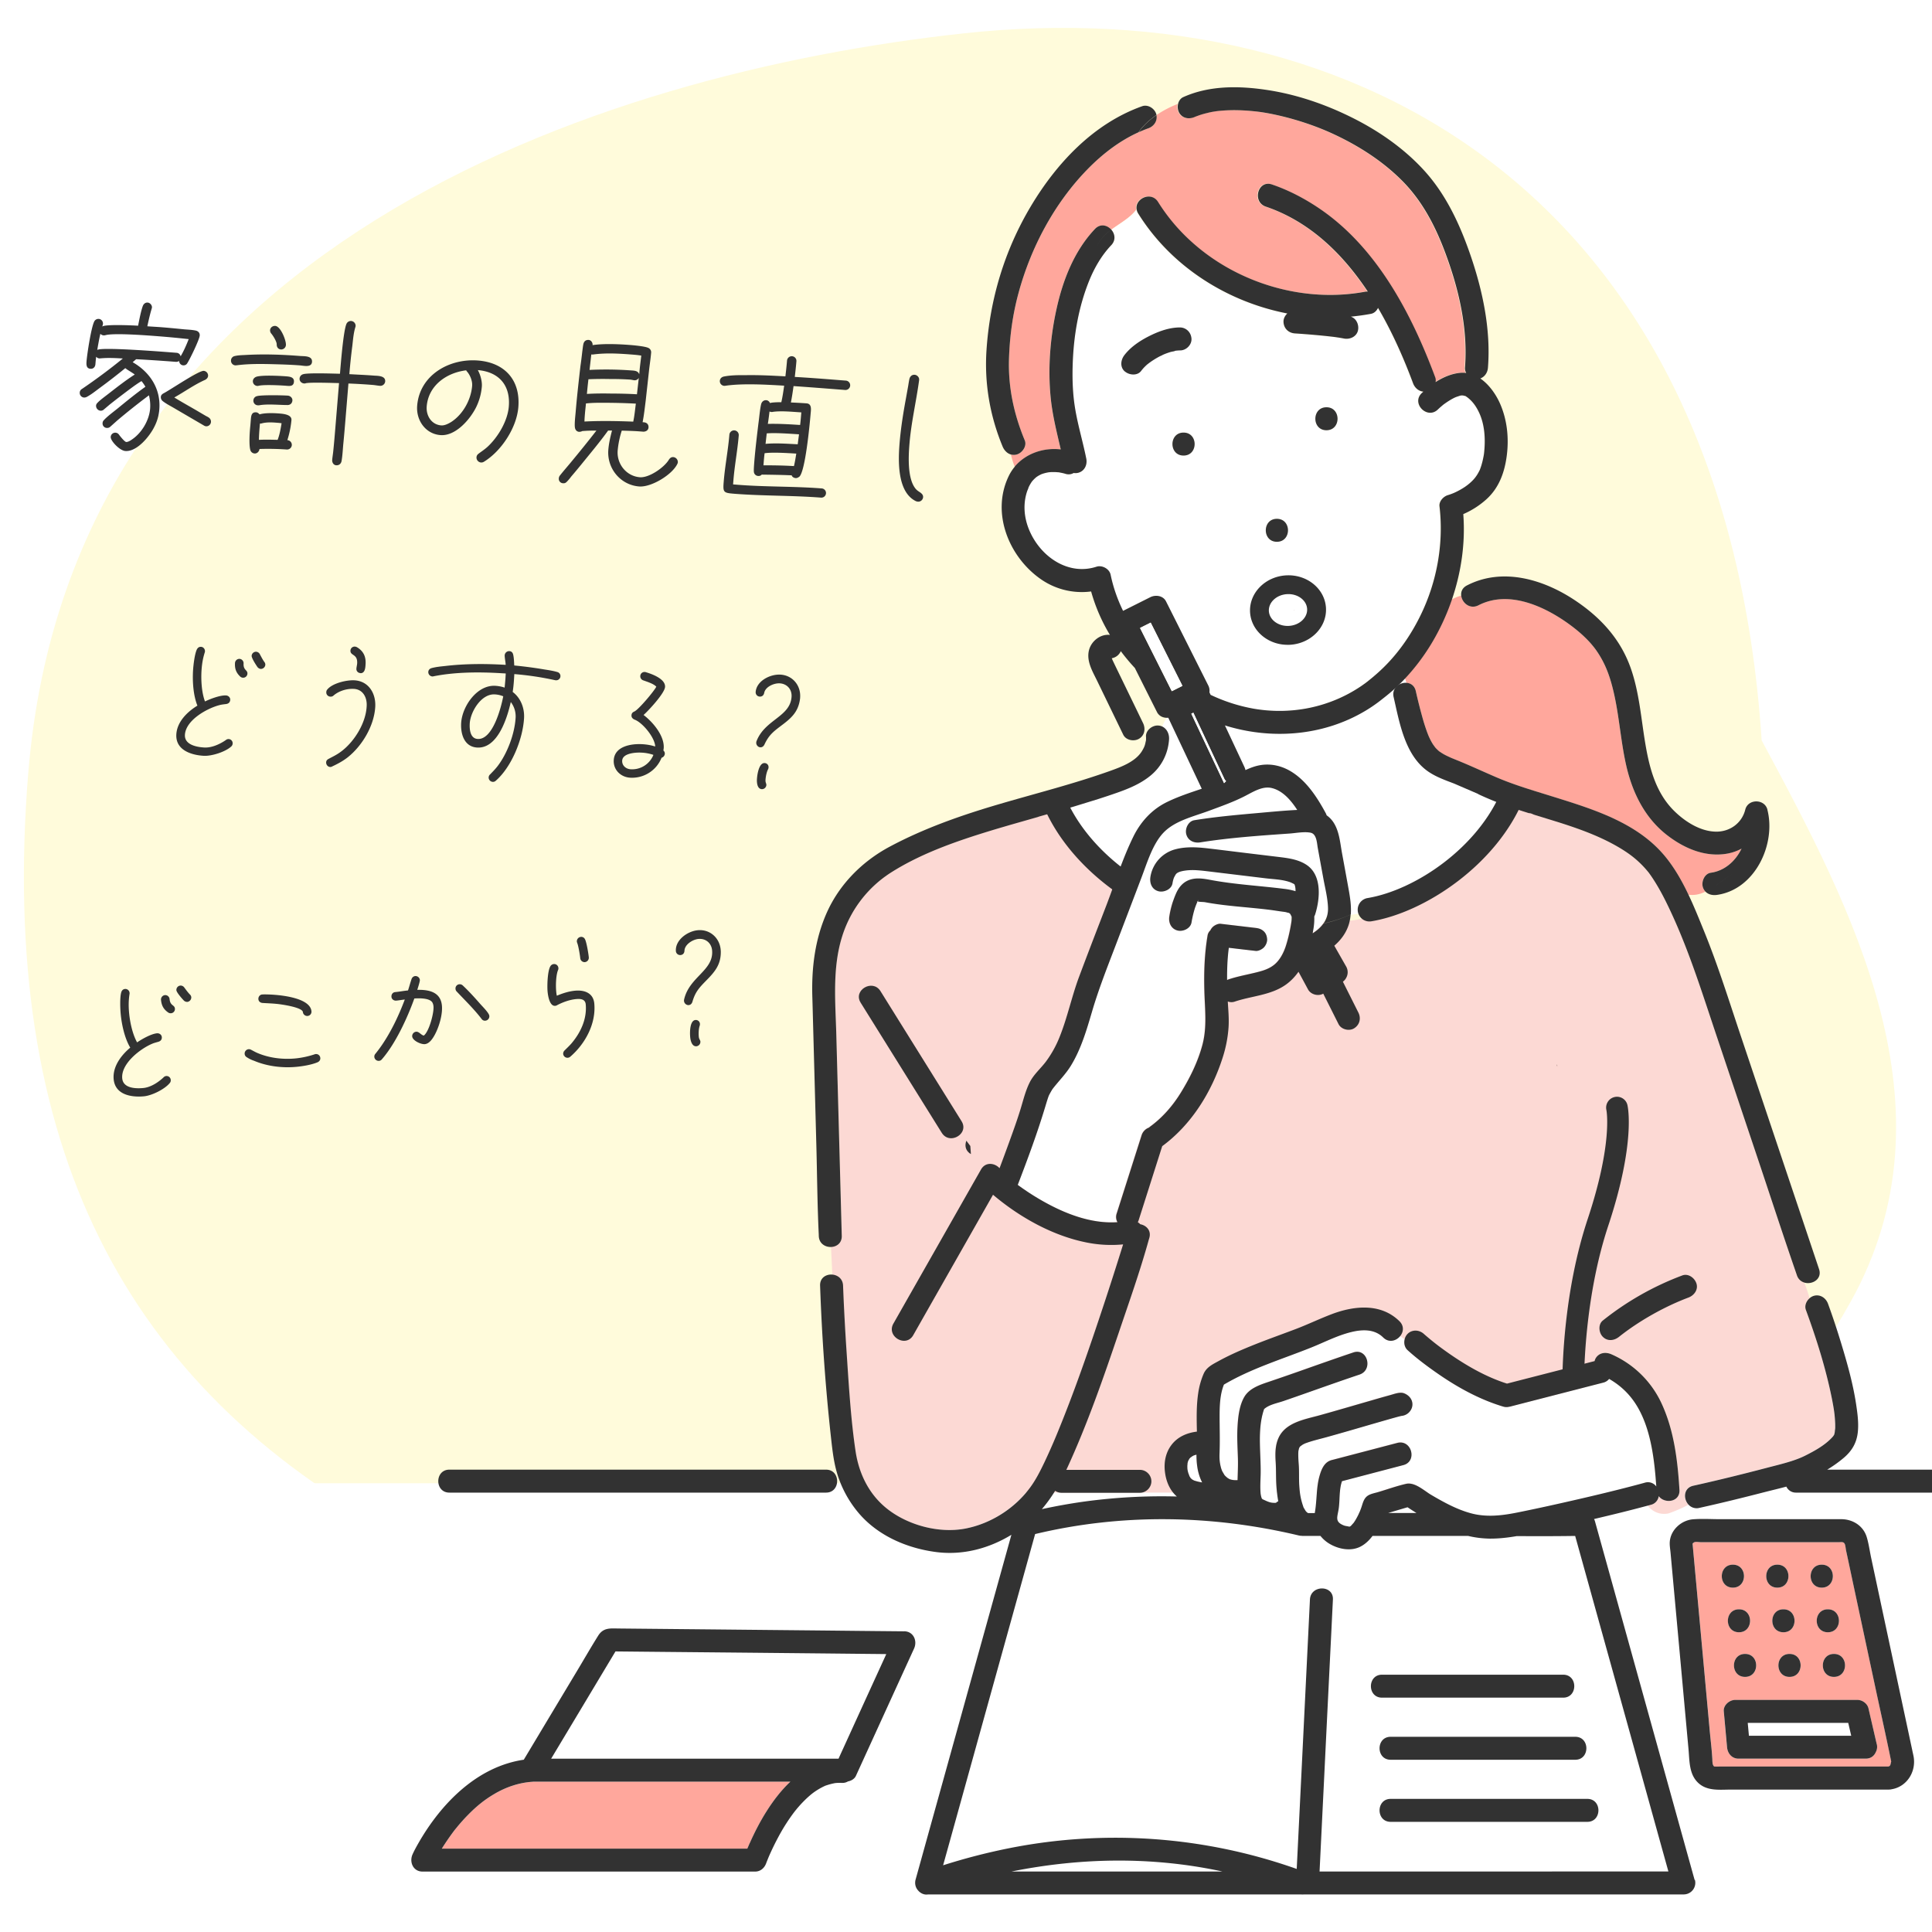 <?xml version="1.0" encoding="utf-8"?>
<svg xmlns="http://www.w3.org/2000/svg" width="155" height="155" fill="none">
  <path fill="#fff" d="M0 0h155v155H0z"/>
  <g clip-path="url(#a)">
    <path fill="#fff" d="M154-1H-1v155h155z"/>
    <path fill="#FFFBDB" d="M2.269 62.02C5.684 19.66 48.11 5.855 77.27 2.68 109.11-.783 138.47 15.869 141.334 59.4c7.29 13.568 15.768 29.519 7.152 45.016-13 23.403-32.176 19.448-51.544 30.87-5.706 3.366-21.03 6.408-27.257 8.004-14.628 3.739-25.37-13.452-37.825-20.213C10.02 111.219-.149 91.922 2.264 62.028z"/>
    <path fill="#fff" d="M163 119H-14v48h177z"/>
    <path fill="#323232" d="M16.924 33.867a.374.374 0 0 1-.393.334.4.4 0 0 1-.177-.066l-1.033-.603-1.468-.858c-.262-.151-.562-.305-.795-.493a.39.39 0 0 1-.153-.35c.011-.143.123-.226.232-.283.545-.283 2.811-1.826 3.213-1.795a.384.384 0 0 1 .345.406c-.012.142-.112.252-.248.32-.867.387-1.644.952-2.464 1.41.558.343 1.132.662 1.705.994l.82.482c.088.046.189.093.262.15a.39.39 0 0 1 .154.352m-.901-6.943c-.027.324-.781 1.882-.99 2.204a.34.34 0 0 1-.342.182c-.181-.014-.312-.168-.323-.351a.4.4 0 0 1-.254.071 131 131 0 0 0-3.191-.211l-.28.239c1.394.8 2.274 2.147 2.138 3.793a3.6 3.6 0 0 1-.386 1.364c-.362.754-1.395 2.043-2.34 1.968-.39-.03-.957-.583-1.124-.935-.032-.081-.055-.122-.047-.213a.363.363 0 0 1 .391-.321c.13.01.228.083.297.193.083.11.425.542.555.552.143.011.363-.128.474-.21.774-.527 1.365-1.524 1.442-2.456.03-.363-.005-.731-.094-1.077a54 54 0 0 0-2.54 2.017l-.564.504a.36.36 0 0 1-.282.095.354.354 0 0 1-.333-.391.34.34 0 0 1 .111-.24c.26-.292.787-.68 1.095-.93.727-.595 1.469-1.202 2.23-1.742a3 3 0 0 0-.314-.455c-.33.196-.649.431-.968.667a69 69 0 0 0-1.588 1.219l-.463.393a.36.36 0 0 1-.282.096.393.393 0 0 1-.344-.405c.008-.104.052-.166.124-.238.214-.231.727-.595.978-.797.656-.51 1.31-1.019 2-1.46-.171-.144-.67-.418-.754-.516a48 48 0 0 1-2.048 1.587c-.334.247-.684.533-1.052.726a.44.44 0 0 1-.225.047.373.373 0 0 1-.332-.404.35.35 0 0 1 .18-.286 47 47 0 0 0 3.28-2.442c-.597-.034-1.208-.068-1.8-.01-.025-.003-.065.007-.091.005a.37.37 0 0 1-.25-.137c-.03.207-.046.401-.063.608-.018.22-.175.378-.395.36-.35-.027-.336-.352-.315-.611.052-.622.36-2.619.6-3.148a.38.38 0 0 1 .385-.243.373.373 0 0 1 .332.404c-.006.065-.04.153-.058.217.148-.21 2.565-.098 2.876-.074.088-.437.23-1.195.38-1.587.065-.165.205-.284.387-.27.194.015.36.211.345.405-.003.026-.018.051-.02.077-.143.471-.247.946-.352 1.42.376.03.74.045 1.116.074.622.05 1.256.112 1.89.175.272.021.61.035.879.095.192.041.337.183.319.403m-.884.283a75 75 0 0 0-2.408-.228c-.79-.062-3.603-.283-4.271-.088-.053.01-.093.019-.145.015a.4.4 0 0 1-.263-.125c-.101.435-.176.86-.25 1.297.308-.262 5.582.165 6.372.227.156.012.29.127.316.285.257-.436.466-.915.649-1.383m15.763 3.402a.39.39 0 0 1-.407.346c-.207-.016-.412-.059-.62-.075a47 47 0 0 0-1.921-.112l-.186 2.255-.033.401c-.063.765-.126 1.53-.201 2.28-.036.427-.06.882-.133 1.293-.044.218-.212.349-.432.331s-.333-.234-.317-.429c.02-.246.068-.503.09-.762.063-.608.112-1.204.162-1.813l.296-3.589c-.443-.008-2.328-.078-2.675.012-.054.022-.067.02-.132.016-.207-.017-.376-.186-.358-.394a.38.38 0 0 1 .276-.343c.35-.129 2.547-.048 2.964-.041.061-.739.264-3.357.51-3.976a.39.39 0 0 1 .387-.257.387.387 0 0 1 .358.406c-.003.04-.018.064-.02.09-.143.458-.185.977-.238 1.455a46 46 0 0 0-.243 2.315c.649.038 1.3.063 1.96.115.298.023.953-.004.913.476m-7.964-2.92a.38.38 0 0 1-.406.346c-.22-.018-.337-.196-.332-.404.005-.222-.283-.688-.425-.855a.4.4 0 0 1-.107-.296c.018-.207.212-.348.42-.332.427.034.881 1.165.85 1.54m2.093 1.35c-.038.467-.664.3-.962.277-.751-.059-1.52-.08-2.274-.1-.937-.022-1.876-.03-2.812.092-.026-.002-.079.007-.105.005a.375.375 0 0 1-.345-.405.365.365 0 0 1 .302-.342c.28-.07.593-.07.881-.087 1.442-.083 2.925-.031 4.363.082.337.026.994-.027.952.478m-1.449 1.595c-.032.389-.367.336-.639.315-.466-.037-1.766-.1-2.178-.002-.04.01-.08.02-.132.016a.375.375 0 0 1-.345-.405c.013-.155.128-.277.276-.33.442-.148 1.884-.074 2.39-.035.271.022.66.052.628.44m-.124 1.503c-.018.22-.173.364-.395.36-.678-.001-1.596-.1-2.258.018-.04.01-.079.007-.13.003a.367.367 0 0 1-.345-.405.364.364 0 0 1 .288-.33c.347-.103 2.054-.073 2.481-.04.195.016.376.187.36.394m-.048 3.582a.38.38 0 0 1-.406.346 21 21 0 0 0-2.188-.041c-.017.194-.188.376-.395.36a.38.38 0 0 1-.342-.288c-.12-.44-.047-1.49.005-1.955l.04-.492c.023-.273.05-.596.426-.567.116.01.202.081.273.165.402-.125 1.079-.11 1.494-.078.323.025 1.103.06 1.064.54a7.6 7.6 0 0 1-.328 1.604.38.38 0 0 1 .357.406m-.82-1.76c-.128-.023-.258-.033-.387-.043-.376-.03-.818-.051-1.191.05-.055.022-.106.018-.158.014l-.02.233c-.03.363-.06.725-.062 1.077.498-.026 1.005-.012 1.5 0 .165-.417.243-.893.318-1.33m18.994-1.286c-.135 1.645-1.36 3.518-2.76 4.373a.4.4 0 0 1-.24.06.4.4 0 0 1-.357-.42c.01-.13.07-.216.181-.298.236-.177.47-.329.696-.533.847-.78 1.62-2.076 1.716-3.242.139-1.684-.776-2.773-2.485-2.92.204.367.356.901.32 1.328a4.6 4.6 0 0 1-.431 1.597c-.474.993-1.658 2.386-2.89 2.29-1.205-.095-1.962-1.198-1.866-2.364.204-2.461 2.584-3.8 4.878-3.62 2.164.17 3.417 1.585 3.238 3.749m-3.706-1.713c.032-.388-.152-.846-.402-1.14-.035-.041-.06-.056-.07-.11-1.58.19-3.034 1.21-3.173 2.894-.06.739.375 1.464 1.166 1.526.272.022.599-.148.82-.288.937-.617 1.568-1.78 1.659-2.881m16.503 6.134a.4.4 0 0 1-.035.114c-.412.88-2.1 1.896-3.072 1.82-1.504-.119-2.594-1.456-2.47-2.946.042-.518.164-1.043.296-1.541l-.313.001c-.677.938-1.43 1.83-2.155 2.726-.262.318-.523.637-.797.954a4 4 0 0 1-.361.428c-.1.097-.167.13-.31.12a.354.354 0 0 1-.333-.392.4.4 0 0 1 .098-.24c.262-.331.55-.66.825-.991.71-.857 1.407-1.715 2.093-2.6-.378-.004-.77.004-1.15.04a.3.3 0 0 1-.187.05c-.014.012-.027.011-.04.01-.208-.016-.326-.169-.349-.366-.04-.303.037-.923.063-1.234.102-1.231.241-2.446.382-3.674.058-.386.103-.774.149-1.175.029-.193.047-.413.089-.605.057-.218.197-.337.43-.319.195.016.333.235.305.415.899-.138 2.146-.079 3.04-.009.299.024 1.179.106 1.43.23a.38.38 0 0 1 .228.396c-.041.492-.122.994-.175 1.486L51.8 32.17c-.073.568-.133 1.137-.245 1.702l.104.008c.233.018.39.174.37.42-.018.22-.21.335-.419.332l-.22-.017c-.506-.04-1-.053-1.508-.066a7.5 7.5 0 0 0-.327 1.591c-.089 1.075.69 2.062 1.78 2.148.738.058 1.942-.774 2.32-1.396.089-.136.188-.233.37-.219a.4.4 0 0 1 .356.42m-2.932-8.563c-.27-.047-.543-.069-.815-.09-.998-.078-2.037-.134-3.026-.003-.053.009-.118.004-.17 0l-.141 1.24a28 28 0 0 1 3.284.037c.272.021.6.008.704.316l.019-.22c.035-.428.096-.854.145-1.28m-.2 1.784a.37.37 0 0 1-.355.194c-.104-.009-.218-.044-.322-.052a22 22 0 0 0-1.6-.047 27 27 0 0 0-1.763.018 36 36 0 0 0-.123 1.177c.642-.04 1.295-.042 1.933-.03.691.001 1.394.017 2.082.058zm-.236 2.068a47 47 0 0 0-2.342-.067c-.548-.004-1.108-.009-1.661.052-.023.272-.057.53-.08.803-.018.22-.035.427-.04.648 1.297-.067 2.612-.042 3.913.008.104-.475.145-.967.21-1.444m17.194-1.441a.38.38 0 0 1-.407.346c-1.374-.108-2.76-.217-4.135-.312-.063.439-.125.877-.213 1.314.416.02.844.04 1.26.072.453.036.344.562.32.86-.075.907-.443 4.725-.925 5.04-.096.057-.165.103-.282.094s-.28-.087-.308-.22c-.806-.037-1.6-.047-2.408-.058-.073.086-.166.117-.283.108a.36.36 0 0 1-.34-.3c-.029-.133.02-.716.031-.858.086-1.037.21-2.07.334-3.09.059-.4.12-1.152.217-1.523.054-.19.209-.322.416-.306.13.01.239.11.294.232.136-.068.736-.073.906-.072.101-.436.165-.887.227-1.326-1.402-.084-3.35-.198-4.723.008a.375.375 0 0 1-.437-.4c.016-.181.143-.301.316-.34.557-.113 1.183-.116 1.744-.111 1.071-.02 2.136.037 3.2.095.049-.427.096-.84.131-1.268a.38.38 0 0 1 .407-.346.375.375 0 0 1 .345.405c-.034.415-.082.841-.13 1.255 1.156.064 2.322.156 3.476.247l.622.048a.375.375 0 0 1 .345.406m-1.94 8.636a.37.37 0 0 1-.393.347c-2.307-.18-4.646-.13-6.953-.31-.907-.072-.93-.113-.855-1.02.103-1.243.348-2.476.45-3.72a.38.38 0 0 1 .407-.346.376.376 0 0 1 .345.405c-.102 1.244-.349 2.49-.438 3.735l-.017.194.247.02c2.28.191 4.581.124 6.875.304a.37.37 0 0 1 .333.391m-1.98-6.493c-.676-.04-1.646-.142-2.307-.037-.026.01-.065.008-.091.006a.7.7 0 0 1-.154-.038c-.04.335-.08.658-.134.993.863-.023 1.732.032 2.589.086.033-.245.053-.491.074-.738zm-.185 1.76c-.74-.046-1.88-.135-2.59-.074l-.095.84c.854-.076 1.722-.008 2.58.034zm-.22 1.547c-.687-.041-1.88-.122-2.54-.03-.035.258-.056.517-.076.763l-.017.208c.821-.001 1.63.01 2.447.061.08-.332.133-.667.187-1.002m10.173 3.51a.39.39 0 0 1-.42.346.7.7 0 0 1-.154-.038c-1.518-.732-1.426-3.268-1.31-4.68.1-1.192.287-2.364.5-3.52l.192-1.068c.028-.18.058-.374.098-.553.056-.204.21-.336.418-.32.207.017.387.213.357.42l-.003.039c-.231 1.69-.63 3.367-.77 5.064-.083.998-.18 2.815.496 3.625.119.14.231.2.38.303.134.102.23.201.216.383M21.286 53.342a.364.364 0 0 1-.365.325.39.39 0 0 1-.257-.14c-.106-.145-.486-.73-.475-.914a.35.35 0 0 1 .365-.325.36.36 0 0 1 .288.189c.114.213.227.438.366.63a.34.34 0 0 1 .078.235m-1.436.704a.34.34 0 0 1-.353.326.35.35 0 0 1-.225-.093c-.338-.319-.446-.647-.419-1.095a.355.355 0 0 1 .365-.325c.184.01.335.18.324.363-.033.563.327.514.308.824m-1.185 5.6a.34.34 0 0 1-.13.258c-.475.423-1.555.767-2.187.732-1.033-.058-2.276-.472-2.201-1.723.06-1.01.879-1.806 1.691-2.302-.331-.813-.403-1.934-.351-2.807.026-.436.122-1.283.295-1.677.067-.146.176-.243.348-.234.184.01.324.18.313.363-.002.035-.004.057-.017.091-.156.487-.23.966-.26 1.472-.045.757.011 1.74.28 2.457.427-.207 1.217-.509 1.688-.483.183.01.347.158.336.353-.013.207-.146.315-.343.338-.186.024-.348.038-.523.086-1.019.267-2.699 1.21-2.768 2.38-.048.804.943.986 1.552 1.02.597.033 1.248-.265 1.729-.596a.332.332 0 0 1 .548.272M29.33 53.27c-.016.276-.033.759-.424.737-.01-.012-.033-.013-.045-.014a.324.324 0 0 1-.267-.349c.008-.138.051-.285.06-.423.046-.78-.564-.595-.538-1.032a.335.335 0 0 1 .353-.314.4.4 0 0 1 .158.043c.524.306.739.755.703 1.352m.775 3.44c-.09 1.516-1.038 3.122-2.222 4.059-.387.3-.803.52-1.242.726a.26.26 0 0 1-.163.037c-.184-.01-.323-.191-.312-.375.008-.137.082-.214.2-.276.43-.23.69-.342 1.088-.654 1.015-.796 1.896-2.245 1.962-3.554l.002-.035c.04-.666-.29-1.329-1.024-1.37-.563-.03-1.184.154-1.621.521a.33.33 0 0 1-.271.1.337.337 0 0 1-.324-.363.33.33 0 0 1 .094-.225c.421-.495 1.543-.756 2.163-.721 1.148.063 1.734 1.063 1.67 2.13m14.857-2.447a.335.335 0 0 1-.353.314l-.057-.003a24.4 24.4 0 0 0-3.289-.493l-.02.333c-.021.367-.055.734-.111 1.1.65.485.96 1.308.911 2.111-.1 1.676-.991 3.896-2.267 5.012a.33.33 0 0 1-.248.09.35.35 0 0 1-.324-.364.33.33 0 0 1 .118-.235c.209-.219.417-.426.604-.67.775-1.016 1.364-2.584 1.44-3.87a1.88 1.88 0 0 0-.386-1.265c-.282 1.251-1.04 3.743-2.694 3.651-1.044-.058-1.34-1.087-1.288-1.971.08-1.332 1.265-3.063 2.735-2.982.252.014.514.063.751.145.028-.274.057-.56.073-.836l.018-.299-.356-.02c-1.756-.108-3.715-.102-5.453.251a.2.2 0 0 1-.08.008.35.35 0 0 1-.325-.364c.01-.16.12-.27.272-.308.352-.095.745-.131 1.105-.169 1.543-.18 3.11-.184 4.648-.1l.184.01c-.01-.218-.09-.614-.08-.775a.36.36 0 0 1 .376-.325c.172.01.27.119.306.282.064.268.068.591.086.869.802.078 1.602.18 2.4.317.343.053.72.109 1.048.207a.33.33 0 0 1 .256.349m-4.588 1.6a2 2 0 0 0-.682-.153c-1.08-.06-1.949 1.39-2.005 2.33-.028.471.032 1.212.64 1.245 1.217.068 1.879-2.533 2.047-3.422m12.963 4.61a.36.36 0 0 1-.261.32 2.55 2.55 0 0 1-2.514 1.6c-.758-.042-1.369-.628-1.322-1.409.066-1.114 1.392-1.328 2.276-1.28.356.02.71.075 1.049.186-.016-.704-1.004-1.91-1.646-2.153-.158-.066-.266-.176-.256-.348s.095-.248.237-.31c.344-.165 1.57-1.617 1.754-1.987-.216-.242-.748-.399-1.041-.507a.344.344 0 0 1-.244-.36.335.335 0 0 1 .353-.313c.035.001.069.003.091.016.487.142 1.581.537 1.543 1.18-.03.505-1.31 1.885-1.724 2.254.739.559 1.676 1.659 1.617 2.646-.004.069-.02.137-.024.206a.32.32 0 0 1 .112.26m-.916.088a3.4 3.4 0 0 0-.957-.18c-.436-.024-1.51.032-1.547.64-.024.402.306.674.685.695a1.84 1.84 0 0 0 1.82-1.155m11.772-4.623-.006.103c-.133 1.076-.704 1.574-1.524 2.185-.639.483-.99.763-1.333 1.504-.066.135-.175.232-.336.223-.184-.01-.334-.19-.323-.375.002-.034.004-.069.017-.102.67-1.76 2.72-1.957 2.817-3.587.035-.586-.365-1.034-.95-1.067-.46-.025-1.145.27-1.244.76-.034.183-.157.314-.363.303a.344.344 0 0 1-.324-.363l.001-.023c.087-.882 1.167-1.421 1.983-1.376.976.054 1.642.862 1.585 1.815m-2.535 5.63a.4.4 0 0 1-.044.159c-.117.224-.184.589-.2.841-.013.23.076.28.068.418a.356.356 0 0 1-.365.326c-.367-.02-.407-.518-.39-.805.027-.448.182-1.315.618-1.29.184.01.325.156.313.351M15.346 80.004a.364.364 0 0 1-.312.376.39.39 0 0 1-.275-.1c-.127-.127-.59-.65-.607-.833a.35.35 0 0 1 .313-.376.36.36 0 0 1 .313.144c.145.194.29.4.456.569a.34.34 0 0 1 .112.22m-1.314.91a.34.34 0 0 1-.301.376.35.35 0 0 1-.236-.059c-.382-.264-.537-.573-.578-1.02a.355.355 0 0 1 .312-.376.35.35 0 0 1 .375.311c.051.562.4.46.428.768m-.335 5.716a.33.33 0 0 1-.09.274c-.407.489-1.423.99-2.053 1.05-1.03.098-2.321-.126-2.435-1.375-.091-1.008.6-1.917 1.33-2.529-.45-.754-.688-1.852-.768-2.722-.04-.436-.07-1.288.042-1.703.044-.154.137-.267.309-.283a.34.34 0 0 1 .363.312c.003.034.005.057-.003.093-.081.504-.083.99-.037 1.493.068.756.271 1.719.644 2.388.391-.268 1.127-.684 1.596-.729.184-.017.368.104.386.299.018.206-.097.332-.289.385-.18.052-.338.09-.504.163-.967.416-2.488 1.6-2.382 2.768.073.802 1.08.833 1.688.775.595-.056 1.194-.448 1.62-.847a.332.332 0 0 1 .583.187m11.29-5.497a.34.34 0 0 1-.312.376.35.35 0 0 1-.375-.31c-.036-.401-1.871-.643-2.15-.663-.361-.035-.732-.046-1.092-.07-.175-.017-.311-.12-.328-.303s.117-.37.312-.376l.035-.004c.886-.026 3.8.148 3.91 1.35m.71 3.745c.015.172-.089.297-.245.358-.49.197-1.15.306-1.676.356-1.122.106-2.348-.043-3.393-.487a2.5 2.5 0 0 1-.592-.29.33.33 0 0 1-.163-.262.35.35 0 0 1 .312-.376c.08-.008.14.01.213.05.17.087.34.186.52.261.937.397 2.022.525 3.03.429a7.2 7.2 0 0 0 1.54-.331c.022-.014.056-.017.08-.02a.337.337 0 0 1 .374.312m13.562-3.367a.35.35 0 0 1-.312.376.32.32 0 0 1-.313-.144c-.603-.786-1.312-1.47-1.99-2.19a.33.33 0 0 1-.1-.222.335.335 0 0 1 .302-.364c.114-.01.21.027.286.1.492.462.954.973 1.392 1.474.219.245.51.529.674.802.028.055.055.099.061.168m-3.805-.829c.067.733-.245 1.756-.602 2.39-.16.282-.414.664-.769.698-.309.029-.983-.277-1.014-.62a.355.355 0 0 1 .312-.376c.24-.023.38.252.617.31.423-.305.827-1.822.78-2.338a.8.8 0 0 0-.071-.282c-.188-.41-1.097-.38-1.465-.357-.562 1.566-1.507 3.62-2.605 4.88a.33.33 0 0 1-.23.125.35.35 0 0 1-.375-.31.33.33 0 0 1 .08-.251 11 11 0 0 0 .536-.72c.764-1.125 1.354-2.382 1.828-3.64-.229.022-.456.066-.684.088-.184.017-.368-.104-.386-.298-.017-.195.094-.367.3-.387.344-.032.684-.1 1.027-.132.1-.298.177-.594.277-.893.045-.143.151-.245.3-.26a.35.35 0 0 1 .375.312c.011.126-.162.639-.205.793.933-.02 1.874.169 1.974 1.268m11.785-3.868a.355.355 0 0 1-.313.376.35.35 0 0 1-.374-.31c-.023-.253-.148-.992-.238-1.214-.015-.045-.03-.078-.034-.124a.356.356 0 0 1 .312-.376.33.33 0 0 1 .34.187c.125.23.28 1.163.307 1.46m.44 3.7c.147 1.616-.723 3.223-1.922 4.261a.345.345 0 0 1-.574-.211.36.36 0 0 1 .113-.288c.18-.179.371-.359.539-.548.751-.88 1.263-1.98 1.157-3.148-.04-.435-.434-.456-.777-.423-.516.049-1.075.252-1.526.492a.3.3 0 0 1-.146.048c-.458.043-.584-.834-.613-1.155-.04-.446-.006-1.593.211-1.995a.36.36 0 0 1 .282-.2.337.337 0 0 1 .375.31.3.3 0 0 1-.03.177c-.17.42-.187 1.242-.147 1.689.012.126.023.252.056.364.445-.192.961-.357 1.453-.403.744-.071 1.47.172 1.549 1.03m10.138-4.323.01.103c.029 1.083-.462 1.66-1.18 2.387-.56.573-.866.903-1.095 1.687-.044.143-.138.256-.298.27-.183.018-.36-.138-.376-.322a.3.3 0 0 1 .002-.104c.399-1.84 2.397-2.341 2.25-3.968-.054-.584-.516-.967-1.1-.912-.458.044-1.092.439-1.116.938-.006.185-.108.334-.314.353a.344.344 0 0 1-.375-.31l-.002-.024c-.046-.885.942-1.58 1.755-1.657.973-.092 1.753.608 1.84 1.559m-1.665 5.945a.4.4 0 0 1-.02.164c-.082.239-.094.61-.072.861.021.23.117.266.13.404a.356.356 0 0 1-.313.376c-.366.035-.48-.451-.506-.737-.04-.447-.016-1.327.419-1.369a.325.325 0 0 1 .362.301"/>
    <path fill="#FCD9D4" d="M147.23 114.22a7 7 0 0 0-.034-.545 7 7 0 0 0-.045-.394q-.077-.533-.182-1.061c-.485-2.422-1.238-4.812-2.089-7.129-.123-.337.032-.709.296-.939a14 14 0 0 0-.419-1.25.89.89 0 0 1-.602-.592q-.026-.08-.053-.16c-1.081-3.115-2.098-6.251-3.144-9.375l-3.302-9.84c-1.061-3.165-2.066-6.377-3.434-9.384-.5-1.1-1.036-2.201-1.716-3.206a7 7 0 0 0-.256-.359q-.003-.004-.006-.01c-.003-.005-.006-.005-.013-.012l-.122-.148a8 8 0 0 0-.741-.759 9.4 9.4 0 0 0-1.679-1.177c-1.522-.863-3.169-1.442-4.836-1.965l-.047-.252-3.324-1.78s-.702.731-2.68 3.764-5.766 3.939-7.857 5.334-4.905.885-8.903.945c-3.995.06-12.252-3.867-12.977-4.296-.724-.428-4.315-5.252-4.315-5.252s-4.023 1.313-4.21 1.341l-.176.656-.293.085c-2.907.872-5.932 1.864-8.518 3.489a9.4 9.4 0 0 0-4.007 5.22c-.782 2.53-.527 5.218-.454 7.829l.274 10.095.164 6.056c.016.579-.413.872-.86.885l.107 2.229c.422.044.822.337.841.879q.002.129.01.258c.066 1.672.16 3.347.27 5.016.177 2.655.338 5.426.722 8.005.274 1.832 1.09 3.486 2.542 4.632 1.667 1.316 4.137 1.98 6.238 1.587 1.887-.353 3.67-1.42 4.908-2.894h41.32l4.574-10.999c.29-.252.706-.268 1.071-.107a7.96 7.96 0 0 1 4.077 4.046c.964 2.141 1.244 4.509 1.389 6.833.06.983-1.188 1.143-1.663.504a.83.83 0 0 1-.637.696 7 7 0 0 1-.261.069c.391.476.964.775 1.685.63a12 12 0 0 0 1.601-.696c-.441-.46-.422-1.351.371-1.527 1.976-.438 3.938-.923 5.895-1.436 1.064-.28 2.192-.532 3.078-.976.803-.403 1.641-.866 2.236-1.543.01-.013.016-.019.022-.029q.043-.06.076-.122.04-.159.072-.318c-.066.286.004-.107.007-.196a7 7 0 0 0 0-.355z"/>
    <path fill="#fff" d="M97.193 56.685s3.34 1.93 6.307 1.288 9.458-5.271 9.458-5.271.857 6.172 1.717 7.302c.856 1.13 6.811 3.883 6.811 3.883s-3.378 6.194-7.508 7.86c-4.13 1.665-6.165 2.15-13.096 1.609-6.93-.542-10.014-1.874-12.053-3.376-2.038-1.502-4.322-6.046-4.322-6.046s7.432-.223 8.396-4.566c.964-4.342 4.29-2.68 4.29-2.68zM104.461 123.216q-.117.002-.245-.025c-6.969-1.666-14.196-1.789-21.167-.117l-.842 3.03c-1.433 5.164-2.87 10.328-4.303 15.489q-1.12 4.028-2.237 8.055a49 49 0 0 1 5.406-1.392 43.6 43.6 0 0 1 22.963 1.685l.104-2.103c.195-3.996.391-7.996.589-11.992l.369-7.522c.056-1.181 1.899-1.184 1.843 0-.044.919-.092 1.835-.136 2.755q-.291 5.995-.589 11.991c-.117 2.359-.23 4.717-.347 7.076h27.988q-.332-1.196-.665-2.39c-1.433-5.165-2.87-10.326-4.303-15.49l-2.511-9.037c-1.562.022-3.125.018-4.688.012-.724.126-1.449.208-2.173.202a8 8 0 0 1-1.733-.218h-7.662c-.261.35-.57.646-.938.844-.788.422-1.799.221-2.533-.223a2.7 2.7 0 0 1-.709-.621h-1.478v-.006zm22.884 22.946h-15.78c-1.187 0-1.184-1.842 0-1.842h15.78c1.188 0 1.185 1.842 0 1.842m-.97-4.981h-14.813c-1.188 0-1.184-1.842 0-1.842h14.813c1.188 0 1.185 1.842 0 1.842m-15.503-6.824h14.536c1.188 0 1.184 1.842 0 1.842h-14.536c-1.187 0-1.184-1.842 0-1.842"/>
    <path fill="#fff" d="M131.762 113.621c-.598-1.338-1.458-2.308-2.665-3.004a.88.88 0 0 1-.482.302l-.92.237-6.537 1.681c-.025.006-.047.006-.072.013a.85.85 0 0 1-.492-.013c-1.89-.567-3.648-1.533-5.261-2.654-.832-.577-1.654-1.191-2.407-1.874-.239-.217-.308-.554-.236-.86a11 11 0 0 1-.372-.27c-.312.387-.901.563-1.361.113-.699-.69-1.672-.655-2.57-.435-1.131.277-2.171.828-3.248 1.257-2.344.932-4.779 1.669-6.963 2.957-.327.818-.35 1.747-.346 2.613 0 .967.031 1.924-.003 2.891-.016.4 0 .73.094 1.08.044.173.076.271.12.362.035.073.22.362.17.299.091.114.271.255.268.252.189.114.151.095.309.136.132.034.302.041.485.031.015-.57.044-1.14.028-1.713-.022-.822-.082-1.644-.038-2.466.044-.806.136-1.785.552-2.497.409-.696 1.266-.976 1.981-1.218q1.177-.398 2.344-.81c1.471-.519 2.942-1.042 4.423-1.539 1.128-.378 1.61 1.401.492 1.776-1.365.459-2.722.938-4.08 1.417q-1.016.359-2.032.708c-.501.17-1.131.274-1.541.639-.592 1.717-.214 3.666-.283 5.448-.016.403-.038.819-.006 1.222.012.151.031.299.081.444.019.06.038.082.076.145-.072-.123.035-.01 0-.022.17.059.41.211.703.267.05.01.204.029.337.019-.104.007-.035.01.022 0 .028-.025.05-.041.056-.034q.076-.053.152-.092a11 11 0 0 1-.152-1.272c-.037-.63-.015-1.259-.056-1.889-.041-.655-.044-1.326.236-1.931.57-1.24 2.114-1.48 3.292-1.804 1.339-.372 2.672-.762 4.007-1.149q.828-.243 1.661-.473c.318-.088.775-.267 1.099-.144.466.176.784.614.643 1.133a.98.98 0 0 1-.848.683l-.085.019q-.292.077-.586.158-.874.246-1.748.5c-1.188.344-2.372.693-3.566 1.024-.555.154-1.125.28-1.667.479l-.072.025-.026.012q-.078.038-.157.079c-.047.025-.186.132-.205.142l-.069.088-.035.079a2 2 0 0 1-.044.179q-.01.133-.016.261a9 9 0 0 0 .038.87c.041.554.006 1.108.041 1.662.035.586.098 1.046.303 1.641.053.154.022.091.116.252.038.063.073.126.117.186.088.119-.07-.104.015.012.007.01.044.044.067.066.025.016.053.038.063.044q.02.011.028.016c.006 0 .006 0 .016.003h.523v-.028c.179-.976.107-2.012.384-2.97.145-.503.362-1.054.898-1.234.069-.022.142-.038.211-.057l5.122-1.341c.731-.192 1.191.457 1.138 1.033a.83.83 0 0 1-.649.746l-4.924 1.291c-.23.668-.167 1.442-.252 2.126-.089.73-.385 1.114.4 1.423.126.05.252.054.378.085.022.006.047.009.066.013q.028-.007.057-.016c.028-.022.072-.051.078-.057l.019-.025-.012.013c-.089.088.037-.051.012-.013.048-.05.177-.195.177-.192a4.4 4.4 0 0 0 .39-.671c.016-.031.12-.267.12-.261q.056-.142.107-.284c.132-.371.195-.787.57-1.004.24-.139.558-.192.819-.271.731-.217 1.465-.482 2.209-.652.705-.16 1.446.548 2.016.882 1.018.598 2.089 1.187 3.235 1.489 1.207.318 2.439.177 3.645-.066 1.711-.343 3.418-.724 5.12-1.118q1.563-.362 3.128-.752a108 108 0 0 0 2.007-.526c.409-.113.731.041.926.299-.126-1.896-.366-3.939-1.118-5.624z"/>
    <path fill="#FFA79C" d="M95.559 118.615c-.016 0-.013.019.025.038.019.01.038.026.057.038-.022-.025-.054-.05-.083-.076M95.661 118.718l-.015-.024q0 0-.006-.003z"/>
    <path fill="#fff" d="M95.253 117.564q0 .123.003.245v.035l.022.135q.024.105.053.208c.016.054.07.154.08.217q.008.02.018.038c.025.047.057.092.085.136l.041.034c.016 0 .05.022.088.079.004 0 .01.006.013.009.047.029.094.051.142.076.01.003.015.003.031.009.139.048.28.082.422.111q.094.02.19.034a4.1 4.1 0 0 1-.388-1.228 7 7 0 0 1-.07-1.001 3 3 0 0 0-.223.066 1 1 0 0 0-.092.05c-.025.013-.05.035-.075.054.013 0-.006.022-.073.05l-.066.066q-.009.012-.028.032a3 3 0 0 1-.098.167l-.01.028q-.029.092-.05.183 0 .008-.003.022c-.003.053-.012.132-.012.142z"/>
    <path fill="#FFA79C" d="M124.923 85.51a.3.3 0 0 1-.007.111q.013-.037.016-.076a.1.1 0 0 0-.006-.022q0-.009-.003-.012M95.543 116.905l.056-.034c-.006 0-.028.009-.056.034M95.542 116.905s-.031.022-.047.029c.013-.003.019-.01.028-.013q.009-.008.016-.012zM102.341 120.555h-.013c-.016.013-.028.028-.044.041.019-.016.038-.025.054-.041zM105.032 48.92l-.038-.006c-.057-.013-.098 0-.073.01h.111z"/>
    <path fill="#fff" d="M113.638 121.38a26 26 0 0 1-.715-.46q-.776.23-1.553.46z"/>
    <path fill="#FFA79C" d="M102.384 120.536v-.015q-.02.014-.043.034c.022-.003.04-.01.043-.019M51.151 142.938h-8.367c-.022 0-.047.009-.07.009-1.064.07-2.107.425-3.04.97-.822.482-1.452 1.001-2.13 1.691-.317.321-.617.661-.903 1.011-.17.208-.186.227-.303.384q-.164.22-.324.45-.294.421-.567.86h24.512q.101-.237.205-.469c.728-1.638 1.805-3.552 3.248-4.906H51.151M89.116 52.62c.01-.025.016-.047.016-.047-.013.006-.016.025-.016.047"/>
    <path fill="#fff" d="M106.147 70.497q-.225-1.23-.451-2.46c-.072-.397-.088-1.143-.579-1.24-.517-.104-1.147.028-1.67.066-2.388.166-4.855.337-7.167.708-.495.079-.99-.12-1.134-.642-.123-.441.151-1.055.642-1.134 1.582-.255 3.18-.406 4.773-.548 1.156-.1 2.322-.22 3.485-.277-.523-.81-1.194-1.568-2.077-1.763-.724-.16-1.458.311-2.101.642-.916.472-1.903.819-2.87 1.178-1.276.475-2.76.803-3.68 1.763-.872.91-1.316 2.419-1.786 3.653q-1.063 2.786-2.123 5.57c-.652 1.707-1.314 3.401-1.83 5.152-.432 1.474-.87 2.976-1.676 4.298-.425.7-.99 1.25-1.48 1.89-.048.06-.266.444-.306.538-.067.151-.17.5-.24.734-.646 2.176-1.44 4.308-2.252 6.427q.293.214.592.419c.438.296.885.58 1.345.84 1.812 1.04 3.941 1.88 6.061 1.732a.84.84 0 0 1-.072-.658l.252-.79 1.755-5.514a.98.98 0 0 1 .595-.627c.028-.025.057-.053.088-.075 1.008-.734 1.821-1.672 2.47-2.73.731-1.187 1.361-2.463 1.723-3.81.388-1.443.208-2.853.164-4.32-.044-1.503.007-3.002.258-4.488a.72.72 0 0 1 .218-.394.9.9 0 0 1 .18-.261c.147-.148.434-.296.652-.27l2.803.33c.256.031.46.094.652.27.18.168.259.413.271.652.01.23-.11.492-.271.652-.148.148-.434.296-.652.271q-1.076-.128-2.151-.252c-.11.857-.145 1.723-.139 2.589.035-.016.066-.035.104-.048.677-.233 1.383-.359 2.076-.525.643-.155 1.147-.293 1.597-.652.445-.353.766-.951.955-1.562.179-.573.312-1.172.409-1.764.026-.163.032-.173.038-.371v-.158c-.116-.239-.091-.248-.293-.337.107.048-.041.004-.148-.025a1 1 0 0 0-.132-.025c-.397-.047-.794-.117-1.191-.167-1.723-.214-3.469-.286-5.18-.61-.122-.023-.484-.016-.598-.067 0 .003-.006.006-.01.01-.081.17-.191.466-.204.513-.12.38-.211.771-.277 1.165-.082.494-.693.765-1.134.642-.517-.141-.725-.642-.643-1.133a7.4 7.4 0 0 1 .542-1.852c.183-.406.454-.771.857-.982.595-.312 1.257-.215 1.887-.092 1.928.369 4.108.485 5.932.721.315.041.617.095.904.186 0-.072 0-.145-.009-.217a1.2 1.2 0 0 0-.076-.324.3.3 0 0 0-.079-.057c-.104-.044-.186-.091-.29-.13-.617-.213-1.326-.229-1.969-.308l-2.189-.264c-.756-.092-1.512-.186-2.268-.274-.633-.076-1.305-.17-1.944-.082-.243.035-.532.091-.7.22-.084.066-.113.136-.188.271a1.2 1.2 0 0 0-.117.325 2 2 0 0 0-.04.201c-.07.494-.703.762-1.135.642-.523-.144-.712-.642-.643-1.133a2.72 2.72 0 0 1 2.023-2.236c.876-.227 1.78-.164 2.665-.06.904.107 1.812.22 2.716.33l2.734.332c.825.1 1.682.182 2.394.654 1.245.829 1.087 2.709.693 3.959a1.4 1.4 0 0 1-.075.18 5 5 0 0 1-.085 1.101q-.02.122-.044.249c.34-.217.642-.472.86-.784.233-.334.371-.737.359-1.234-.022-.788-.227-1.572-.369-2.343z"/>
    <path fill="#FFA79C" d="M124.923 85.511c0-.035-.007-.073-.013-.108-.009-.003-.013.029.013.108M96.151 72.2s-.044.038-.08.108c.036-.045.07-.111.077-.108z"/>
    <path fill="#FFA79C" d="M96.065 72.3s-.05.026-.047.029c.01.022.032.01.05-.012q.001-.005.007-.013s-.007 0-.01-.003M85.1 36.06c-.32-1.37-.666-2.73-.807-4.135-.237-2.371-.048-4.815.466-7.135.51-2.321 1.424-4.667 3.08-6.415.43-.45.987-.305 1.308.054.69-.517 1.487-.926 2.01-1.61-.182-.872 1.153-1.52 1.714-.62a15 15 0 0 0 2.703 3.209c3.686 3.325 8.991 4.903 13.887 3.996a1 1 0 0 1 .236-.016c-2.029-3.051-4.678-5.624-8.185-6.817-1.118-.381-.636-2.16.492-1.776 1.323.45 2.58 1.105 3.739 1.883 4.653 3.117 7.457 8.464 9.363 13.588a.74.74 0 0 1 .028.387c.612-.394 1.292-.687 1.998-.746q.236-.018.463.012a.72.72 0 0 1-.101-.422c.252-3.183-.517-6.417-1.641-9.38-.797-2.098-1.831-4.047-3.403-5.624-1.594-1.6-3.528-2.828-5.576-3.773a22 22 0 0 0-3.078-1.137c-.967-.28-2.114-.535-3.002-.636-.967-.11-1.944-.15-2.914-.063-.365.035-.624.07-1.1.186a7 7 0 0 0-.592.17q-.13.045-.261.095l-.054.019-.047.022c-.457.204-.986.135-1.26-.331a.98.98 0 0 1-.091-.702c-.59.23-1.172.532-1.702.894.092.476-.208.904-.655 1.061a10 10 0 0 0-.778.318c-1.553.702-2.927 1.77-4.111 2.989-2.653 2.723-4.53 6.26-5.52 9.919a22.5 22.5 0 0 0-.762 5.33c-.066 2.256.403 4.4 1.266 6.478.193.463-.21 1.014-.642 1.134a.85.85 0 0 1-.47 0c.082.33.18.655.303.973.891-1.052 2.309-1.537 3.692-1.373z"/>
    <path fill="#fff" d="M89.148 19.676c-.772.812-1.361 1.826-1.784 2.878-.838 2.09-1.228 4.358-1.307 6.6-.038 1.046-.016 2.104.12 3.143.198 1.524.668 3 .967 4.506.097.488-.136.992-.643 1.133a.9.9 0 0 1-.372.016.8.8 0 0 1-.686.06c-.164-.053-.334-.072-.501-.113h-.01q-.02.001-.056-.004c-.098-.006-.196-.015-.293-.015q-.144 0-.28.003c-.064 0-.127.01-.19.016q-.303.05-.592.16c-.025.016-.139.07-.17.088a3 3 0 0 0-.23.148c-.019.02-.13.117-.13.117q-.052.053-.1.104c-.098.104-.091.094-.173.22a3.4 3.4 0 0 0-.234.438l.06.063c-.022-.022-.037-.041-.06-.063-.037.088-.078.173-.11.268-.34 1.03-.242 2.128.19 3.136.913 2.129 3.134 3.628 5.38 2.9.45-.145 1.037.17 1.134.642a12 12 0 0 0 .999 2.9l2.183-1.095c.422-.211 1.027-.132 1.26.33l.425.844q1.474 2.938 2.95 5.873c.1.17.132.381.11.583q.046.102.094.204c1.1.517 2.259.901 3.456 1.109 3.018.52 6.118-.104 8.651-1.83.097-.066.195-.138.293-.207.028-.023.088-.067.116-.089.01-.01.022-.015.032-.025a15 15 0 0 0 1.71-1.546c1.046-1.112 1.894-2.39 2.568-3.757 1.332-2.708 1.887-5.794 1.537-8.791-.047-.397.325-.788.678-.889a3 3 0 0 0 .226-.075c.082-.028.164-.063.246-.095l.032-.015c.037-.02.075-.035.116-.054.539-.258 1.008-.56 1.408-.985.186-.199.334-.416.457-.655l.076-.152c.031-.085.063-.167.091-.255q.109-.34.18-.696c.056-.28.06-.327.082-.544.097-1.065.019-2.154-.404-3.07-.223-.489-.491-.88-.904-1.213a2 2 0 0 0-.227-.154c.06.025-.274-.041-.094-.025-.284-.022-.268 0-.555.091-.299.094-.771.394-1.115.652 0 0-.016.012-.028.025l-.104.088a3 3 0 0 0-.148.13q-.072.061-.139.128c-.847.832-2.151-.472-1.304-1.303q.067-.065.135-.126c-.374-.029-.686-.303-.825-.671-.75-2.009-1.67-4.094-2.81-6.046-.113.236-.309.425-.57.476q-.804.148-1.616.226c.456.142.677.671.576 1.112-.116.504-.661.743-1.134.642a7 7 0 0 0-.529-.091l-.133-.019c-.091-.013-.179-.022-.27-.035a50 50 0 0 0-1.365-.138 70 70 0 0 0-1.622-.126c-.517-.035-.898-.394-.92-.92-.013-.252.114-.5.306-.68-4.858-.948-9.322-3.782-11.962-8.017a.9.9 0 0 1-.123-.309c-.523.684-1.323 1.093-2.01 1.61.293.33.388.837 0 1.247zm17.27 12.999c1.187 0 1.184 1.842 0 1.842-1.185 0-1.185-1.842 0-1.842m-3.976 8.946c1.188 0 1.184 1.842 0 1.842-1.185 0-1.185-1.842 0-1.842m-7.492-5.076c-1.187 0-1.184-1.843 0-1.843 1.185 0 1.185 1.843 0 1.843"/>
    <path fill="#FFA79C" d="m112.709 54.415.123.374c.34.023.652.224.753.659.176.771.362 1.543.586 2.305.094.318.192.633.305.944.038.107.082.214.123.322l.006.018c0 .007.004.01.01.02q.037.084.079.17c.088.182.182.362.293.532.028.044.173.23.122.173l.089.104q.095.098.195.192c.025.025.05.044.079.066.126.082.249.167.381.24.164.09.334.166.504.245l.06.028c.012.006.034.013.075.032l.256.104c1.137.453 2.243.973 3.367 1.454 1.415.605 2.902 1.036 4.37 1.493 2.989.932 6.269 1.911 8.534 4.197 1.03 1.04 1.796 2.34 2.442 3.694.491.07.938-.04 1.367-.249a.8.8 0 0 1-.218-.384c-.119-.434.152-1.064.643-1.133 1.118-.155 1.988-.939 2.467-1.934a3.9 3.9 0 0 1-1.128.397c-1.786.321-3.497-.425-4.883-1.508-1.783-1.395-2.763-3.433-3.251-5.602-.47-2.088-.567-4.242-1.115-6.314-.268-1.008-.602-1.87-1.182-2.74-.611-.916-1.531-1.719-2.451-2.368-1.978-1.391-4.747-2.6-7.097-1.388-.684.352-1.314-.196-1.383-.772a3 3 0 0 0-.785.33 18.4 18.4 0 0 1-1.515 3.31 17 17 0 0 1-2.221 2.989"/>
    <path fill="#fff" d="M111.786 55.319q-.278.25-.57.481c-.063.05-.457.36-.274.218q-.18.142-.36.28-.59.444-1.231.815c-3.031 1.758-6.666 2.16-10.059 1.367a14 14 0 0 1-1.05-.287l1.569 3.348c.035.075.06.157.079.236a4.7 4.7 0 0 1 1.232-.403c.806-.126 1.616.05 2.322.453 1.304.744 2.18 2.104 2.879 3.392q.052.093.079.186c.211.15.4.336.554.576.46.708.53 1.634.678 2.447.176.963.356 1.927.529 2.89.12.668.23 1.36.176 2.04q.155-.065.309-.138l-.006-.012c-.126-.46.157-1.027.642-1.134a17 17 0 0 0 1.947-.523 9 9 0 0 0 .602-.23c.233-.107.46-.217.687-.34 1.137-.617 2.186-1.398 3.264-2.116.286-.189.658-.154.942.02l-.171-5.587a.86.86 0 0 1 .089-.425c-.681-.258-1.383-.51-1.988-.907-1.938-1.272-2.372-3.94-2.854-6.027-.167-.721.463-1.181 1.023-1.146l-.122-.375q-.444.473-.923.904z"/>
    <path fill="#FFA79C" d="M122.582 65.216v.022c.016 0 .031-.007.047-.007zM103.885 48.93q-.028 0-.057.006c-.139.015.029.006.057-.007M151.587 141.697a.5.5 0 0 0 .073-.097c.034-.07.056-.278.075-.265l-.009-.038c-.397-1.961-.838-3.914-1.257-5.869l-1.824-8.528q-.27-1.257-.536-2.509c-.031-.148-.044-.388-.107-.523-.085-.189-.261-.142-.457-.142H136.45c-.139 0-.372-.044-.504 0a.4.4 0 0 0-.12.076c-.013.009-.022.034-.028.06q.01.093.015.185l.596 6.487.775 8.449c.063.693.151 1.389.192 2.084q.003.085.006.164c.003.154.019.315.079.413.05.085.088.082.107.082.167.003.334 0 .504 0h13.462c-.051 0 .063-.051.053-.029m-4.454-7.164c-1.188 0-1.185-1.842 0-1.842 1.184 0 1.184 1.842 0 1.842m-.489-3.58c-1.187 0-1.184-1.842 0-1.842 1.185 0 1.185 1.842 0 1.842m-.488-5.422c1.188 0 1.184 1.842 0 1.842-1.185 0-1.185-1.842 0-1.842m-2.587 9.002c-1.187 0-1.184-1.842 0-1.842 1.185 0 1.185 1.842 0 1.842m-.488-3.58c-1.187 0-1.184-1.842 0-1.842 1.185 0 1.185 1.842 0 1.842m-.488-5.422c1.188 0 1.184 1.842 0 1.842-1.185 0-1.185-1.842 0-1.842m-2.587 9.002c-1.187 0-1.184-1.842 0-1.842 1.185 0 1.185 1.842 0 1.842m-.488-3.58c-1.188 0-1.184-1.842 0-1.842 1.185 0 1.185 1.842 0 1.842m-.488-5.422c1.188 0 1.184 1.842 0 1.842-1.185 0-1.185-1.842 0-1.842m10.648 15.565h-10.201c-.535 0-.876-.425-.923-.92a903 903 0 0 1-.261-2.875c-.044-.497.456-.919.92-.919h9.797c.394 0 .797.283.889.677l.664 2.875a.9.9 0 0 1-.082.645.83.83 0 0 1-.806.52z"/>
    <path fill="#fff" d="M148.279 138.221h-8.061l.094 1.033h8.207z"/>
    <path fill="#323232" d="M153.427 140.463c-.202-.939-.4-1.877-.602-2.815q-.96-4.495-1.922-8.991l-.784-3.674c-.117-.548-.192-1.134-.356-1.669-.274-.898-1.106-1.421-2.013-1.433-.334-.006-.671 0-1.005 0h-8.723c-.725 0-1.472-.05-2.196.009-.993.082-1.887.936-1.868 1.965.003.227.041.457.063.68l.293 3.203q.426 4.632.847 9.264l.303 3.316c.091.982.031 2.081.85 2.78.718.611 1.704.476 2.583.476h12.636q.12-.001.221-.025c1.219-.196 1.991-1.395 1.77-2.626-.028-.152-.066-.303-.097-.454zm-15.358 1.262c-.167 0-.334.004-.504 0-.019 0-.057 0-.107-.081-.06-.101-.073-.259-.079-.413q.001-.084-.006-.164c-.041-.696-.126-1.391-.193-2.084l-.774-8.449-.596-6.487q-.007-.096-.016-.185c.007-.026.016-.051.029-.06.031-.022.078-.06.119-.076.13-.044.366 0 .504 0h11.096c.195 0 .369-.047.457.142.063.135.075.375.107.523q.27 1.257.535 2.509l1.824 8.528c.419 1.955.86 3.907 1.257 5.869 0 .013.007.025.01.038-.019-.016-.041.192-.076.265a.4.4 0 0 1-.072.097c.012-.022-.104.028-.054.028z"/>
    <path fill="#323232" d="M150.566 139.931q-.332-1.438-.664-2.875c-.092-.391-.498-.677-.889-.677h-9.797c-.464 0-.968.422-.92.919.088.957.176 1.918.261 2.875.044.498.385.92.923.92h10.201c.416 0 .68-.227.806-.52a.88.88 0 0 0 .082-.646zm-9.81-.677h-.444l-.095-1.033h8.062l.24 1.033z"/>
    <path fill="#fff" d="M98.066 150.146q-.069-.016-.139-.032c-5.572-1.181-11.253-1.074-16.772.032H98.07z"/>
    <path fill="#323232" d="M87.843 18.372c-1.657 1.748-2.57 4.094-3.08 6.414-.514 2.324-.703 4.768-.467 7.136.142 1.404.488 2.765.806 4.134-1.383-.163-2.8.322-3.692 1.373.237.62.57 1.21 1.08 1.739q.099-.227.234-.438c.082-.126.076-.113.173-.22q.05-.053.101-.104l.13-.117q.109-.08.23-.148c.027-.016.144-.072.17-.088.191-.076.39-.123.592-.16q.094-.01.189-.017.142-.006.28-.003c.098 0 .195.01.293.016.025 0 .04 0 .057.003h.01c.166.038.336.06.5.114.27.088.504.05.687-.06a.9.9 0 0 0 .371-.016c.508-.139.74-.642.643-1.134-.302-1.505-.769-2.982-.967-4.506-.135-1.039-.158-2.097-.12-3.142.08-2.245.467-4.51 1.308-6.6.422-1.052 1.011-2.066 1.783-2.879.387-.409.293-.92 0-1.247-.523.394-.986.848-1.216 1.534.23-.686.69-1.143 1.216-1.534-.322-.362-.88-.507-1.308-.053zM135.955 150.823q-1.352-4.862-2.7-9.718l-4.303-15.489c-.331-1.184-.658-2.372-.989-3.556a1 1 0 0 0-.076-.192q1.106-.259 2.209-.532a118 118 0 0 0 2.082-.538 2.656 2.656 0 0 0 0 0c.088-.026.173-.044.261-.07a.83.83 0 0 0 .637-.696c.475.64 1.723.479 1.663-.503-.145-2.324-.422-4.689-1.389-6.834a7.94 7.94 0 0 0-4.077-4.046c-.457-.198-.989-.135-1.26.331a.8.8 0 0 0-.082.217q-1.824.47-3.648.938l-2.697.693q-.34.089-.683.176c-1.664-.529-3.201-1.41-4.641-2.408a30 30 0 0 1-.866-.627c-.013-.01-.117-.091-.157-.12l-.104-.082a23 23 0 0 1-.905-.752c-.368-.334-.938-.366-1.304 0a.9.9 0 0 0-.236.444c.671.463 1.427.841 2.183 1.218-.756-.377-1.509-.759-2.183-1.218-.073.305 0 .642.236.859.75.681 1.575 1.295 2.407 1.874 1.613 1.121 3.374 2.088 5.261 2.655a.9.9 0 0 0 .492.012c.025-.003.047-.003.072-.012l6.537-1.682.92-.236a.87.87 0 0 0 .482-.302c1.21.695 2.07 1.665 2.665 3.004.753 1.684.989 3.731 1.118 5.624a.83.83 0 0 0-.926-.299q-.999.271-2.007.525-1.559.392-3.128.753c-1.701.394-3.409.775-5.119 1.118-1.207.242-2.438.384-3.645.066-1.15-.302-2.218-.891-3.235-1.489-.571-.334-1.311-1.046-2.017-.882-.743.17-1.477.434-2.208.652-.262.078-.58.129-.819.27-.375.221-.438.633-.57 1.005q-.052.141-.107.283c0-.006-.104.23-.12.262-.114.23-.24.463-.391.67 0-.006-.129.142-.176.193q-.005.007-.019.025a1 1 0 0 1-.079.056.3.3 0 0 1-.057.016.3.3 0 0 1-.066-.012c-.126-.032-.252-.035-.378-.085-.784-.312-.491-.696-.4-1.424.085-.686.022-1.461.252-2.125q2.462-.646 4.924-1.291c.419-.111.618-.416.649-.747.054-.576-.406-1.221-1.137-1.033l-5.123 1.342c-.069.019-.141.031-.211.057-.535.179-.753.73-.898 1.234-.277.957-.208 1.993-.384 2.969v.029h-.523q-.007 0-.016-.003l-.028-.016c-.009-.006-.041-.025-.063-.044-.022-.022-.06-.057-.066-.066-.085-.117.072.107-.016-.013-.044-.06-.079-.123-.116-.186-.095-.16-.067-.1-.117-.252-.205-.598-.265-1.055-.302-1.64-.035-.554 0-1.112-.041-1.663-.022-.29-.041-.579-.038-.869q0-.133.016-.261c.006-.01.025-.104.044-.18l.034-.079.07-.088c.019-.006.157-.113.204-.141q.077-.042.158-.079c.025-.01.025-.013.025-.013l.073-.025c.541-.198 1.108-.324 1.666-.479 1.191-.33 2.379-.677 3.566-1.023.583-.167 1.166-.337 1.749-.501.195-.053.39-.11.586-.157l.085-.019a.975.975 0 0 0 .847-.683c.142-.517-.176-.958-.643-1.134-.324-.123-.781.057-1.099.145-.554.151-1.109.312-1.66.472-1.336.384-2.669.778-4.007 1.15-1.179.327-2.722.563-3.293 1.804-.28.605-.277 1.278-.236 1.93.041.63.016 1.26.057 1.89.025.39.069.831.151 1.272a1 1 0 0 0-.151.091s.003.006 0 .016c0 .006-.022.012-.044.019-.019.016-.038.025-.054.041q.02-.018.044-.041c-.056.009-.123.006-.022 0a1.6 1.6 0 0 1-.337-.019c-.293-.057-.532-.208-.702-.268.031.013-.076-.101 0 .022-.038-.063-.057-.085-.076-.145a1.8 1.8 0 0 1-.082-.444c-.028-.403-.009-.818.006-1.221.07-1.783-.311-3.729.284-5.448.41-.362 1.04-.466 1.541-.639q1.02-.35 2.031-.709c1.358-.478 2.716-.96 4.08-1.417 1.119-.375.64-2.154-.491-1.776-1.481.498-2.952 1.02-4.423 1.54q-1.173.412-2.344.809c-.718.243-1.575.52-1.982 1.219-.419.715-.51 1.691-.551 2.497-.044.822.016 1.644.038 2.466.015.573-.013 1.14-.029 1.713a1.8 1.8 0 0 1-.485-.032c-.157-.041-.116-.022-.308-.135 0 0-.177-.139-.268-.252.05.063-.136-.23-.17-.299a2 2 0 0 1-.12-.362c-.091-.353-.11-.681-.095-1.08.038-.967.007-1.924.004-2.891 0-.866.018-1.795.346-2.614 2.183-1.288 4.618-2.021 6.962-2.957 1.078-.428 2.117-.979 3.248-1.256.898-.221 1.872-.255 2.571.434.457.451 1.046.274 1.361-.113.265-.327.331-.806-.057-1.19-1.484-1.464-3.62-1.257-5.425-.573-.964.365-1.896.815-2.86 1.184-1.059.403-2.127.781-3.179 1.196-1.039.413-2.073.85-3.053 1.389-.488.268-.964.491-1.197 1.023a6.2 6.2 0 0 0-.44 1.597c-.146 1.011-.12 2.021-.098 3.039-.782.094-1.525.403-2.023 1.045s-.643 1.442-.535 2.239c.097.737.393 1.433.948 1.921a46 46 0 0 0-7.448.409 46 46 0 0 0-3.38.605 11.6 11.6 0 0 0 1.065-1.471.9.9 0 0 0 .504.158h6.297c.498 0 .92-.422.92-.92a.91.91 0 0 0-.27-.645.91.91 0 0 0-.65-.274h-5.906l.066-.136c1.625-3.527 2.904-7.22 4.149-10.892.831-2.459 1.71-4.931 2.403-7.438q.02-.06.038-.126c.186-.607-.24-1.026-.724-1.114a.9.9 0 0 0-.196-.161 1 1 0 0 0 .07-.164l1.754-5.514q.068-.212.136-.425c2.36-1.735 3.979-4.367 4.86-7.138a10.2 10.2 0 0 0 .46-2.381c.048-.696-.021-1.392-.06-2.088a.8.8 0 0 0 .543.016c1.367-.466 2.923-.507 4.13-1.376.403-.29.728-.64.999-1.023q.31.57.62 1.146l.142.264c.227.422.813.573 1.225.347l1.059 2.11c.057.11.11.223.167.333.217.432.86.59 1.26.33.441-.282.561-.799.331-1.259l-1.182-2.355c-.018-.041-.041-.079-.059-.12a.9.9 0 0 0 .261-.302.92.92 0 0 0 .003-.91l-.954-1.675c.535-.463.961-1.03 1.178-1.751a3.6 3.6 0 0 0 .132-.746c-.674.296-1.383.55-2.186.718-.218.311-.517.566-.86.784q.024-.124.044-.25a5 5 0 0 0 .085-1.101 1 1 0 0 0 .076-.18c.393-1.25.551-3.13-.693-3.958-.712-.472-1.569-.554-2.395-.655l-2.734-.33c-.904-.11-1.808-.224-2.716-.331-.888-.104-1.79-.167-2.665.06a2.73 2.73 0 0 0-2.022 2.235c-.07.492.12.99.642 1.134.432.12 1.062-.148 1.134-.642q.017-.104.041-.202c.05-.198.088-.274.117-.324.075-.136.104-.205.189-.271.167-.13.457-.186.7-.22.636-.089 1.31.006 1.943.081l2.268.274 2.19.265c.642.078 1.351.091 1.969.308.107.038.189.085.289.13a.3.3 0 0 1 .079.056c.038.076.063.205.076.325.009.072.006.144.009.217a5 5 0 0 0-.904-.186c-1.824-.236-4.004-.353-5.932-.721-.63-.12-1.292-.217-1.887.091-.403.211-.674.573-.857.983a7.4 7.4 0 0 0-.542 1.851c-.082.491.13.992.643 1.134.441.12 1.052-.151 1.134-.643.066-.393.157-.784.277-1.165.016-.047.123-.346.205-.513-.022.025-.04.035-.05.013 0-.004.044-.029.047-.029 0 0 .006 0 .01.004.034-.07.062-.114.078-.108-.003 0-.04.063-.075.108.113.05.475.04.598.066 1.71.32 3.456.393 5.179.61.397.05.791.12 1.191.167.028.004.091.016.132.026.107.031.256.075.148.025.199.088.174.1.293.337v.157c-.009.199-.012.208-.037.372-.098.592-.23 1.19-.41 1.763-.189.611-.513 1.21-.955 1.562-.45.359-.954.498-1.597.652-.696.167-1.398.296-2.076.526a1 1 0 0 0-.104.047c-.006-.866.025-1.732.139-2.588q1.075.129 2.152.251c.217.026.504-.122.652-.27.16-.161.28-.422.271-.652-.01-.24-.089-.485-.271-.652-.193-.176-.394-.24-.652-.27l-2.804-.331c-.218-.026-.504.122-.652.27a1 1 0 0 0-.18.262.7.7 0 0 0-.217.393c-.252 1.483-.303 2.985-.259 4.488.041 1.47.224 2.878-.163 4.32-.363 1.348-.993 2.626-1.724 3.81-.652 1.058-1.465 1.996-2.47 2.73q-.046.035-.088.076a.97.97 0 0 0-.595.627l-1.755 5.513-.252.79a.85.85 0 0 0 .073.659c-2.12.148-4.25-.696-6.062-1.732a20 20 0 0 1-1.937-1.26c.813-2.119 1.603-4.25 2.252-6.427.07-.23.177-.58.24-.733.04-.095.258-.48.305-.539.492-.64 1.059-1.193 1.481-1.89.803-1.322 1.241-2.824 1.676-4.298.513-1.754 1.178-3.445 1.83-5.151q1.065-2.786 2.124-5.57c.469-1.232.913-2.74 1.786-3.653.92-.96 2.404-1.288 3.68-1.764.967-.359 1.953-.705 2.869-1.178.643-.33 1.377-.8 2.102-.642.882.195 1.55.954 2.076 1.764-1.163.056-2.328.176-3.485.277-1.594.141-3.194.292-4.772.547-.492.08-.766.69-.643 1.134.145.523.64.724 1.134.642 2.313-.371 4.779-.541 7.167-.708.523-.038 1.153-.167 1.67-.066.494.097.507.84.58 1.24q.225 1.23.45 2.46c.142.771.347 1.559.369 2.343.012.497-.126.9-.36 1.234a11 11 0 0 0 2.187-.718c.053-.68-.057-1.373-.177-2.04q-.262-1.446-.529-2.891c-.148-.81-.214-1.735-.677-2.447a2.1 2.1 0 0 0-.555-.576 1 1 0 0 0-.078-.186c-.7-1.288-1.576-2.645-2.88-3.391-.709-.403-1.515-.58-2.322-.454-.431.066-.838.22-1.231.403a1.4 1.4 0 0 0-.079-.236L98.274 58.2q.52.162 1.049.286c3.393.794 7.028.388 10.059-1.366q.64-.368 1.232-.816c.123-.091.239-.186.359-.28-.183.145.211-.164.274-.217a14 14 0 0 0 1.493-1.386 16.8 16.8 0 0 0 2.221-2.988 18.4 18.4 0 0 0 1.516-3.31 2.696 2.696 0 0 1 0 0c.756-2.207 1.096-4.563.919-6.877a6.8 6.8 0 0 0 1.856-1.19c1.033-.936 1.471-2.201 1.638-3.543.173-1.382.025-2.821-.532-4.103-.325-.75-.879-1.556-1.597-2.047.356-.129.586-.472.614-.866.239-3.029-.413-6.143-1.393-9-.834-2.427-1.921-4.802-3.644-6.729-1.623-1.81-3.683-3.246-5.851-4.326-2.142-1.071-4.454-1.864-6.826-2.223-2.247-.34-4.619-.375-6.726.57-.227.1-.369.318-.422.557a1 1 0 0 0 .09.702c.275.466.807.535 1.261.33.035-.015.044-.021.047-.021a.4.4 0 0 0 .054-.02c.088-.03.173-.065.261-.094q.294-.099.593-.17a6.6 6.6 0 0 1 1.099-.185c.97-.089 1.947-.048 2.914.062.888.101 2.035.356 3.002.637 1.053.305 2.086.68 3.078 1.136 2.048.945 3.982 2.173 5.576 3.773 1.572 1.577 2.606 3.527 3.403 5.624 1.124 2.963 1.893 6.194 1.641 9.38a.72.72 0 0 0 .101.422 2.3 2.3 0 0 0-.463-.012c-.706.063-1.386.352-1.998.746a.7.7 0 0 0-.028-.387c-1.909-5.124-4.71-10.47-9.363-13.588-1.159-.778-2.416-1.433-3.739-1.883-1.125-.384-1.607 1.395-.492 1.776 3.507 1.193 6.156 3.766 8.185 6.817-.079 0-.158 0-.236.016-4.896.907-10.201-.67-13.887-3.996a15 15 0 0 1-2.703-3.209c-.56-.9-1.897-.252-1.714.62a.9.9 0 0 0 .123.31c2.64 4.235 7.107 7.072 11.962 8.017-.192.176-.318.428-.306.68.022.526.407.888.92.92q.814.053 1.623.125.683.06 1.364.139.135.015.271.034l.132.02q.264.038.529.09c.47.098 1.018-.138 1.134-.642.101-.44-.119-.97-.576-1.111.542-.054 1.08-.126 1.616-.227.261-.047.457-.24.57-.476 1.144 1.953 2.064 4.037 2.81 6.046.139.369.448.64.826.671l-.136.126c-.847.831.454 2.135 1.304 1.304q.067-.064.139-.13c.047-.044.098-.084.148-.129l.104-.088.028-.025c.347-.258.816-.557 1.116-.652.286-.091.271-.113.554-.091-.176-.016.154.05.095.025.015.007.163.104.226.155.413.333.678.724.905 1.212.422.916.504 2.006.403 3.07a3.6 3.6 0 0 1-.082.545 6 6 0 0 1-.18.696q-.043.127-.091.255c-.025.05-.047.1-.076.15-.126.243-.271.46-.456.656-.401.425-.87.727-1.409.986l-.116.053a4.238 4.238 0 0 1-.277.11c-.076.026-.152.054-.227.076-.353.1-.722.491-.678.888.353 2.998-.204 6.084-1.537 8.792-.671 1.366-1.522 2.645-2.567 3.756-.53.564-1.103 1.071-1.711 1.547q-.016.012-.032.025c-.028.022-.088.069-.116.088l-.293.208c-2.533 1.725-5.633 2.352-8.651 1.83a13.6 13.6 0 0 1-3.456-1.11l-.094-.204a.93.93 0 0 0-.11-.582l-2.95-5.873-.425-.844c-.233-.463-.838-.542-1.26-.33l-2.183 1.095c-.45-.92-.79-1.89-.999-2.9-.097-.472-.683-.79-1.134-.642-2.243.73-4.467-.772-5.38-2.9-.432-1.008-.53-2.107-.19-3.137a3 3 0 0 1 .11-.268 5 5 0 0 1-1.08-1.738 3.6 3.6 0 0 0-.526.822c-1.377 2.922.025 6.396 2.552 8.187a5.75 5.75 0 0 0 4.083 1.02 14 14 0 0 0 1.509 3.486c-.756-.091-1.494.492-1.68 1.225-.22.873.28 1.691.646 2.444l2.102 4.336c.217.447.853.567 1.26.33.457-.267.548-.809.33-1.259q-.793-1.641-1.59-3.281c-.265-.548-.533-1.093-.794-1.64a4 4 0 0 1-.126-.284.97.97 0 0 0 .724-.567q.526.705 1.128 1.35l1.361 2.712.425.844a.7.7 0 0 0 .114.16c.192.218.494.303.781.275q1.314 2.785 2.627 5.57l.06.126c-.964.324-1.93.64-2.838 1.09-1.188.592-2.073 1.574-2.653 2.755-.86 1.75-1.455 3.659-2.151 5.479l-.51 1.326a448 448 0 0 0-1.705 4.474c-.583 1.575-.923 3.234-1.55 4.793a8.7 8.7 0 0 1-1.106 1.987c-.419.551-.954 1.001-1.276 1.625-.356.696-.532 1.467-.762 2.21-.265.86-.57 1.704-.876 2.548q-.391 1.08-.797 2.157c-.378-.422-1.125-.535-1.487.104l-.624 1.096q-2.767 4.87-5.535 9.736l-.87 1.531c-.585 1.033 1.006 1.962 1.592.929 2.05-3.612 4.105-7.221 6.155-10.833l.246-.434c2.11 1.791 4.748 3.265 7.422 3.813a10 10 0 0 0 3.015.17 280 280 0 0 1-1.525 4.758c-1.184 3.577-2.41 7.151-3.856 10.631a49 49 0 0 1-.926 2.081c-.328.684-.668 1.367-1.115 1.984-1.235 1.71-3.188 2.96-5.264 3.351-2.102.393-4.571-.274-6.238-1.587-1.455-1.15-2.268-2.8-2.542-4.632-.385-2.579-.545-5.354-.722-8.005a192 192 0 0 1-.27-5.016l-.01-.258c-.041-1.181-1.884-1.188-1.843 0 .142 4.04.425 8.089.866 12.107.13 1.175.25 2.346.668 3.461a8.9 8.9 0 0 0 1.629 2.758c1.553 1.78 3.862 2.756 6.168 3.052 2.13.27 4.219-.29 6.017-1.386q-1.2 4.322-2.403 8.644l-4.304 15.49q-.492 1.776-.986 3.552a.8.8 0 0 0-.025.166.91.91 0 0 0 .23.678 1 1 0 0 0 .1.103c.19.17.442.265.707.218h29.925a.8.8 0 0 0 .226 0h30.48a.93.93 0 0 0 .888-1.165zM89.115 52.62c0-.025 0-.041.017-.047zm4.897 2.834c-.851-1.691-1.698-3.382-2.55-5.073q.428-.215.855-.428 1.274 2.536 2.548 5.073zm1.565 1.807q.082-.04.164-.081 1.062 2.264 2.123 4.528l.36.765a.7.7 0 0 0 .144.195l-.16.16-2.628-5.57zm17.346 63.663q.35.232.715.459h-2.268q.776-.23 1.553-.459m-17.654-3.53v-.022zm0 .028s0-.013.003-.022q.02-.094.05-.183l.01-.028c.034-.054.066-.113.097-.167a.1.1 0 0 1 .029-.031l.066-.067-.029.013c.016-.006.032-.019.048-.028q.042-.036.056-.035.037-.03.076-.053a1 1 0 0 0 .091-.051c.076-.022.148-.047.224-.066 0 .334.019.668.07 1.001.062.422.191.844.387 1.228q-.094-.015-.19-.034a4 4 0 0 1-.421-.11c-.016-.007-.02-.007-.032-.01-.047-.025-.094-.047-.142-.075-.003 0-.01-.007-.012-.01l.015.025q-.008-.014-.022-.028l-.056-.038c-.038-.019-.041-.041-.026-.038l-.04-.034-.085-.136-.02-.037c-.009-.067-.062-.164-.078-.218a5 5 0 0 1-.054-.208l-.022-.135v-.035a2 2 0 0 1-.003-.245c0-.013.01-.088.013-.142zm-8.623 32.724h-5.491c5.52-1.109 11.2-1.213 16.772-.032q.07.016.139.032zm37.873 0h-18.653c.117-2.359.23-4.717.347-7.076q.291-5.995.589-11.991.067-1.378.135-2.755c.057-1.184-1.786-1.181-1.843 0l-.368 7.522c-.195 3.996-.391 7.996-.589 11.992l-.104 2.103a43.6 43.6 0 0 0-22.963-1.685 49 49 0 0 0-5.406 1.392q1.12-4.028 2.237-8.055c1.433-5.164 2.87-10.328 4.303-15.489l.841-3.03c6.972-1.669 14.199-1.546 21.167.117q.127.027.246.025v.006h1.478c.189.236.425.451.708.621.734.444 1.746.645 2.533.223.369-.198.678-.494.939-.844h7.662a8 8 0 0 0 1.732.218c.725.006 1.45-.076 2.174-.202 1.563.01 3.125.01 4.688-.013l2.511 9.038q2.154 7.744 4.303 15.49l.665 2.39h-9.338z"/>
    <path fill="#fff" d="M69.59 132.691q-6.35-.06-12.699-.126-3.757-.038-7.513-.072l-.508.847q-2.326 3.876-4.653 7.759h23.055q.19-.41.374-.825 1.731-3.784 3.456-7.567l-1.515-.016z"/>
    <path fill="#323232" d="M72.53 130.877q-2.526-.022-5.05-.05c-3.384-.035-6.764-.066-10.145-.101l-7.727-.075c-.65-.007-1.204-.079-1.61.566-.59.939-1.14 1.902-1.71 2.85q-2.134 3.555-4.266 7.111c-3.743.551-6.629 3.504-8.45 6.688-.167.293-.334.592-.472.901-.28.617.044 1.385.797 1.385h26.686c.432 0 .75-.29.889-.677q.032-.09.069-.179l.085-.211q.02-.053.044-.104v-.003a21 21 0 0 1 .8-1.647 15 15 0 0 1 1.27-1.981c.013-.016.113-.142.135-.167q.09-.113.186-.22c.145-.17.3-.334.457-.492.287-.286.583-.544.816-.705a5.4 5.4 0 0 1 .829-.479c.17-.078.066-.025.028-.012q.085-.035.17-.06a5 5 0 0 1 .652-.164q.08-.008.16-.012a4 4 0 0 1 .373 0 .87.87 0 0 0 .485-.12c.258-.047.523-.202.633-.438l4.083-8.94.586-1.281c.283-.621-.047-1.379-.797-1.386zm-4.88 9.394q-.191.41-.375.825H44.217q2.327-3.878 4.653-7.759.254-.422.508-.847 3.757.038 7.513.072 6.35.06 12.7.126.756.007 1.514.016a7130 7130 0 0 0-3.456 7.567m-7.489 7.573c-.07.154-.135.312-.205.469h-24.51a21 21 0 0 1 .892-1.31c.117-.157.133-.176.303-.384q.428-.525.904-1.011c.677-.689 1.307-1.209 2.13-1.691.932-.548 1.975-.9 3.04-.97.025 0 .047-.006.069-.009h20.628c-1.443 1.354-2.52 3.268-3.248 4.906zM113.522 144.32h-1.953c-1.185 0-1.188 1.842 0 1.842h15.78c1.184 0 1.187-1.842 0-1.842zM111.569 139.339c-1.185 0-1.188 1.842 0 1.842h14.812c1.185 0 1.188-1.842 0-1.842zM110.875 136.199h14.536c1.184 0 1.187-1.842 0-1.842h-14.536c-1.184 0-1.188 1.842 0 1.842M140.003 134.533c1.185 0 1.188-1.842 0-1.842s-1.187 1.842 0 1.842M143.57 134.533c1.184 0 1.187-1.842 0-1.842s-1.188 1.842 0 1.842M147.133 134.533c1.184 0 1.187-1.842 0-1.842s-1.188 1.842 0 1.842M139.515 130.953c1.184 0 1.187-1.842 0-1.842s-1.188 1.842 0 1.842M143.081 130.953c1.185 0 1.188-1.842 0-1.842s-1.188 1.842 0 1.842M146.644 130.953c1.185 0 1.188-1.842 0-1.842s-1.188 1.842 0 1.842M139.027 127.373c1.184 0 1.187-1.843 0-1.843s-1.188 1.843 0 1.843M142.593 127.373c1.184 0 1.187-1.843 0-1.843s-1.188 1.843 0 1.843M146.156 127.373c1.184 0 1.187-1.843 0-1.843s-1.188 1.843 0 1.843M141.796 64.954c-.224-.875-1.556-.881-1.777 0-.274 1.1-1.254 1.792-2.375 1.767-1.241-.029-2.439-.794-3.305-1.638-1.452-1.417-1.985-3.347-2.325-5.343-.35-2.044-.488-4.15-1.178-6.119-.816-2.33-2.394-4.056-4.426-5.422-2.54-1.71-5.851-2.715-8.727-1.228-.368.192-.491.51-.453.818.069.577.699 1.124 1.383.772 2.35-1.212 5.119 0 7.097 1.389.92.648 1.84 1.448 2.451 2.367.58.87.917 1.733 1.182 2.74.548 2.072.645 4.226 1.115 6.314.488 2.17 1.468 4.207 3.251 5.602 1.386 1.083 3.097 1.83 4.883 1.508a3.8 3.8 0 0 0 1.128-.397c-.479.995-1.349 1.78-2.467 1.934-.495.069-.762.699-.643 1.133.045.16.123.284.218.385.718-.347 1.389-.955 2.142-1.405-.75.45-1.424 1.058-2.142 1.404.227.23.567.31.913.262 3.056-.425 4.761-4.056 4.052-6.837zM124.926 85.527s.003.016.006.022c.01-.082-.012-.14-.025-.145q.008.053.013.107 0 .01.003.013zM92.78 9.234q-.004-.034-.013-.07c-.126-.453-.661-.809-1.134-.642-3.897 1.386-6.874 4.57-8.947 8.052-2.095 3.52-3.267 7.419-3.54 11.497-.18 2.67.267 5.277 1.29 7.75.13.311.366.557.665.642.142.04.3.047.47 0 .435-.12.835-.671.643-1.134-.864-2.078-1.33-4.223-1.267-6.477.054-1.823.287-3.571.763-5.331.989-3.656 2.866-7.196 5.519-9.92 1.185-1.218 2.558-2.286 4.111-2.988.362-.526.863-.989 1.433-1.38z"/>
    <path fill="#323232" d="M91.346 10.613q.383-.175.779-.318c.447-.157.746-.586.655-1.061-.57.39-1.071.853-1.434 1.38M102.442 41.624c-1.185 0-1.188 1.842 0 1.842s1.187-1.842 0-1.842M103.828 48.936q.029-.001.057-.007c-.028.013-.196.022-.057.007M104.921 48.923s.051.006.114 0h-.003c-.035 0-.073.003-.111 0M94.954 36.548c1.184 0 1.187-1.842 0-1.842s-1.188 1.842 0 1.842M106.418 32.675c-1.185 0-1.188 1.842 0 1.842s1.187-1.843 0-1.843M77.529 91.516q-.013.04-.025.081c-.139.46.07.81.39.992l-.047-.648zM83.313 65.524c.954-.27 1.91-.541 2.86-.822l1.932-.595q.393-.127.787-.258c1.216-.41 2.473-.828 3.466-1.669a4.04 4.04 0 0 0 1.398-2.535c.022-.17.048-.346.032-.52-.047-.494-.39-.919-.923-.919h-.022c-.457.013-.949.428-.901.92q.004.053.003.107l-.003.126v.028c-.035.142-.057.283-.104.425-.01.032-.047.12-.06.151q-.081.166-.18.325c-.535.837-1.66 1.247-2.602 1.584-2.86 1.017-5.815 1.76-8.73 2.613-3.052.891-6.076 1.94-8.887 3.442-2.198 1.174-4.032 3.01-5.05 5.3-.957 2.153-1.231 4.462-1.156 6.801.022.69.038 1.383.057 2.072q.132 4.86.262 9.721c.066 2.403.078 4.815.195 7.214q0 .06.003.12c.032 1.184 1.874 1.187 1.843 0l-.164-6.055-.274-10.096c-.07-2.61-.328-5.3.454-7.828a9.4 9.4 0 0 1 4.007-5.221c2.586-1.625 5.61-2.617 8.519-3.49l.963-.283 2.272-.648z"/>
    <path fill="#323232" d="M77.097 90.943c.211-.256.28-.615.05-.986q-3.255-5.22-6.508-10.442c-.627-1.005-2.22-.079-1.59.929q3.255 5.22 6.508 10.442c.397.636 1.178.497 1.54.056M96.077 72.307q0 .004-.005.011.002-.004.008-.008z"/>
    <path fill="#fff" d="m94.865 55.023-2.548-5.073q-.427.213-.854.428 1.274 2.536 2.548 5.073.427-.215.854-.428M98.22 62.473l-.359-.765q-1.062-2.265-2.123-4.529-.082.042-.164.082l2.627 5.57.161-.16a.7.7 0 0 1-.145-.195z"/>
    <path fill="#323232" d="M36.052 119.749h30.22c1.185 0 1.188-1.842 0-1.842h-30.22c-1.185 0-1.188 1.842 0 1.842M169.034 117.907h-22.44c.466-.284.91-.595 1.323-.945.662-.56 1.04-1.206 1.131-2.066.076-.714-.019-1.442-.123-2.15-.249-1.694-.718-3.357-1.216-4.991a61 61 0 0 0-1.049-3.152c-.17-.466-.624-.784-1.134-.643a.9.9 0 0 0-.347.195c-.264.23-.422.602-.296.939.851 2.317 1.604 4.707 2.089 7.129.069.353.135.705.183 1.061.006.044.015.136.019.145a11 11 0 0 1 .059.794c0 .119.004.236 0 .355-.003.089-.072.482-.006.196l-.072.318c-.022.041-.051.082-.076.123l-.022.028c-.592.674-1.43 1.137-2.237 1.543-.885.444-2.013.696-3.078.976-1.956.513-3.922.998-5.894 1.436-.794.176-.813 1.067-.372 1.527a.88.88 0 0 0 .864.249c1.748-.387 3.49-.816 5.223-1.263.579-.148 1.169-.286 1.751-.444a.84.84 0 0 0 .791.482h24.941c1.185 0 1.188-1.842 0-1.842zM102.385 120.521s-.028.009-.057.034h.013zM95.597 116.871c-.02.013-.038.022-.057.035l-.016.012c.066-.028.085-.05.073-.05zM95.558 118.615c.029.026.06.051.083.076q0 0 .006.003c-.038-.056-.073-.079-.089-.079M108.396 122.381s.006-.009.013-.012c.025-.038-.101.1-.013.012M134.966 102.326a23.3 23.3 0 0 0-6.376 3.618c-.391.312-.325.979 0 1.304.384.384.913.312 1.304 0 1.597-1.272 3.651-2.428 5.563-3.146.451-.167.807-.63.643-1.134-.142-.441-.649-.825-1.134-.642M118.59 63.71c.716.337 1.45.637 2.193.904.592.214 1.194.41 1.799.599l.047.015h-.009c.022 0 .044.007.066.01.034.003.075.01.11.015q.015.001.028.007c.01 0 .019.006.029.01.066.028.135.053.198.084l.063.02c.038.008.073.024.107.037l-.003-.003c2.215.68 4.458 1.322 6.474 2.468.596.34 1.169.718 1.679 1.178a8 8 0 0 1 .863.907c.007.006.007.01.013.013a11.371 11.371 0 0 1 .262.368c.68 1.005 1.216 2.104 1.717 3.206 1.364 3.004 2.372 6.219 3.433 9.384l3.302 9.84c1.049 3.124 2.067 6.26 3.144 9.374q.027.081.054.161c.11.328.34.513.601.592.63.189 1.446-.283 1.178-1.08q-1.336-3.99-2.677-7.98l-3.636-10.832c-.923-2.755-1.786-5.523-2.879-8.219-.4-.982-.81-2.015-1.286-3.016-.645-1.358-1.411-2.655-2.441-3.694-2.265-2.286-5.545-3.265-8.534-4.198-1.468-.456-2.955-.89-4.37-1.492-1.128-.482-2.23-1.001-3.368-1.455l-.33-.135-.06-.029c-.17-.078-.34-.154-.504-.245-.133-.073-.255-.158-.381-.24l-.079-.066q-.1-.094-.196-.192-.046-.053-.088-.104c.051.057-.094-.129-.123-.173a4.4 4.4 0 0 1-.293-.532q-.041-.086-.078-.17c-.003-.01-.007-.013-.01-.019q0-.007-.006-.019c-.041-.107-.085-.214-.123-.321a15 15 0 0 1-.306-.945 42 42 0 0 1-.585-2.305c-.101-.434-.416-.636-.753-.658-.561-.035-1.191.425-1.024 1.146.479 2.088.916 4.755 2.854 6.027.605.397 1.307.649 1.988.907l1.944.838z"/>
    <path fill="#323232" d="M121.394 63.496a10 10 0 0 0-.639-.334q-.022-.01-.045-.015-.034-.013-.072-.025a1 1 0 0 0-.142.233c-1.871 4.632-6.953 8.058-10.78 8.694a.946.946 0 0 0-.778 1.086.94.94 0 0 0 1.09.778c4.344-.721 10.103-4.604 12.223-9.85.013-.028.016-.06.025-.088a20 20 0 0 1-.885-.476zM89.944 71.432c.22-.47.4-.954.605-1.433-2.183-1.55-4.136-3.703-5.15-6.21a.9.9 0 0 0-.142-.233q-.037.013-.073.025a.2.2 0 0 1-.044.016q-.326.152-.64.334c-.292.167-.582.33-.885.475.01.029.013.06.026.088 1.194 2.957 3.544 5.477 6.143 7.246.05-.104.104-.208.154-.315zM130.565 88.653a.86.86 0 0 0-1.033-.64.873.873 0 0 0-.656 1.034c.007.025.533 2.639-1.496 8.744-1.922 5.785-2.041 11.812-2.038 13.38.205-.116.428-.208.646-.267a5 5 0 0 1 1.093-.167c.028-1.968.271-7.356 1.947-12.401 2.214-6.67 1.565-9.563 1.537-9.683M90.256 29.809c.35.293.996.356 1.301-.057q.138-.183.3-.343.08-.078.166-.157l.057-.044c.296-.233.618-.435.948-.611.032-.016.224-.098.243-.12l.085-.038q.262-.11.532-.192c.114-.035.246-.05.37-.082-.03 0 .009-.022.065-.028q.02 0 .038-.003a.04.04 0 0 0 .019-.007q-.008.001-.016.007l.085-.01q.124-.01.25-.012c.481-.007.928-.463.89-.951-.037-.507-.434-.898-.95-.891-.898.009-1.771.346-2.556.752-.699.362-1.414.854-1.89 1.49-.287.384-.35.96.06 1.3zM103.302 51.732c-1.594 0-2.927-1.14-3.012-2.614-.088-1.533 1.207-2.859 2.886-2.957 1.685-.097 3.116 1.074 3.204 2.61.088 1.538-1.207 2.86-2.886 2.958a4 4 0 0 1-.192.006zm.066-4.065h-.107c-.844.047-1.5.658-1.462 1.36.041.702.766 1.234 1.607 1.187.844-.047 1.5-.658 1.462-1.36-.038-.674-.703-1.19-1.5-1.19z"/>
  </g>
  <defs>
    <clipPath id="a">
      <path fill="#fff" d="M0 0h155v155H0z"/>
    </clipPath>
  </defs>
</svg>